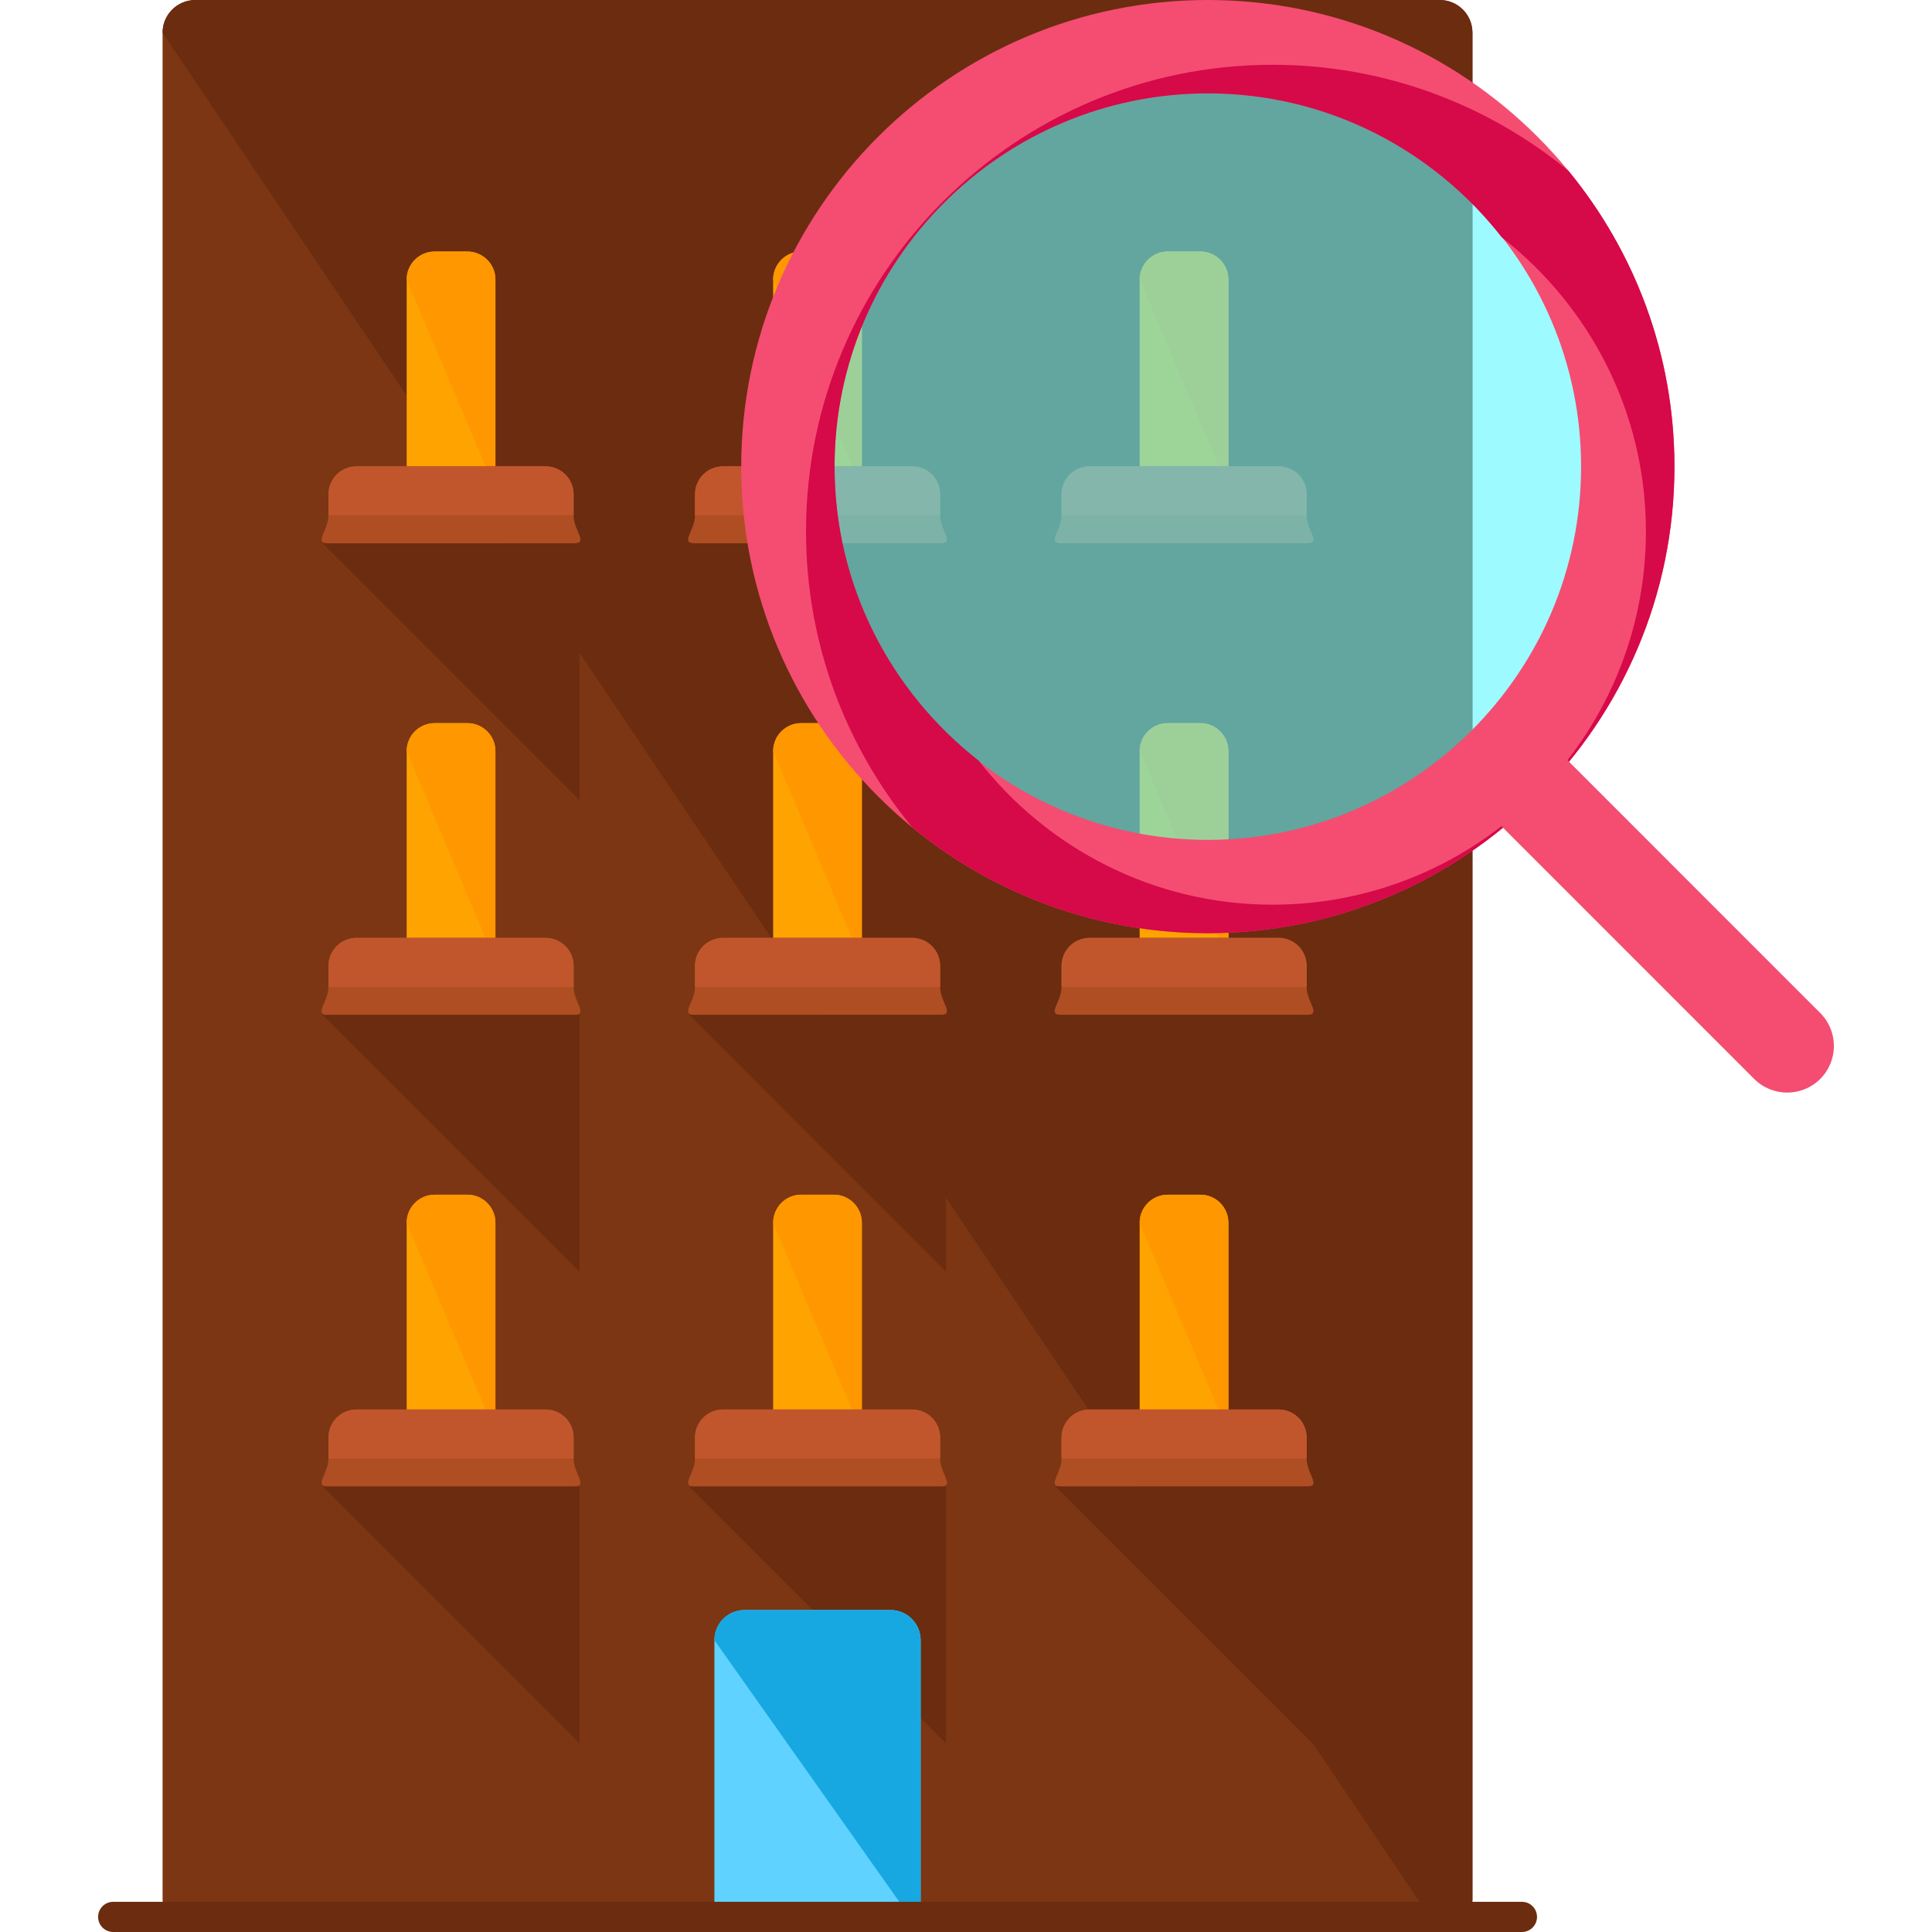 <?xml version="1.0" encoding="iso-8859-1"?>
<!-- Generator: Adobe Illustrator 19.0.0, SVG Export Plug-In . SVG Version: 6.00 Build 0)  -->
<svg version="1.1" id="Layer_1" xmlns="http://www.w3.org/2000/svg" xmlns:xlink="http://www.w3.org/1999/xlink" x="0px" y="0px"
	 viewBox="0 0 504.123 504.123" style="enable-background:new 0 0 504.123 504.123;" xml:space="preserve">
<path style="fill:#7C3613;" d="M384.21,495.569c0,4.726-3.812,8.554-8.539,8.554H50.976c-4.726,0-8.554-3.828-8.554-8.554V8.539
	C42.422,3.812,46.25,0,50.976,0h324.695c4.726,0,8.539,3.812,8.539,8.539V495.569z"/>
<path style="fill:#6B2C10;" d="M42.422,8.539C42.422,3.812,46.25,0,50.976,0h324.695c4.726,0,8.539,3.812,8.539,8.539v487.03
	c0,4.726-3.812,8.554-8.539,8.554"/>
<path style="fill:#FFA300;" d="M129.273,373.878c0,4.049-3.293,7.31-7.31,7.31h-8.523c-4.049,0-7.326-3.261-7.326-7.31v-54.815
	c0-4.049,3.277-7.326,7.326-7.326h8.523c4.017,0,7.31,3.277,7.31,7.326V373.878z"/>
<path style="fill:#FF9700;" d="M106.115,319.063c0-4.049,3.277-7.326,7.326-7.326h8.523c4.017,0,7.31,3.277,7.31,7.326v54.815"/>
<path style="fill:#AF4E23;" d="M149.666,380.566c0,4.049,4.041,7.326,0,7.326H85.706c-4.041,0,0-3.277,0-7.326v-5.474
	c0-4.049,3.277-7.31,7.31-7.31h49.349c4.033,0,7.31,3.261,7.31,7.31v5.474H149.666z"/>
<path style="fill:#C1562D;" d="M85.706,380.566v-5.474c0-4.049,3.277-7.31,7.31-7.31h49.349c4.033,0,7.31,3.261,7.31,7.31v5.474"/>
<polyline style="fill:#6B2C10;" points="84.178,387.875 151.202,387.875 151.202,454.892 "/>
<path style="fill:#FFA300;" d="M224.883,373.878c0,4.049-3.277,7.31-7.302,7.31h-8.523c-4.041,0-7.318-3.261-7.318-7.31v-54.815
	c0-4.049,3.277-7.326,7.318-7.326h8.523c4.025,0,7.302,3.277,7.302,7.326V373.878z"/>
<path style="fill:#FF9700;" d="M201.749,319.063c0-4.049,3.277-7.326,7.318-7.326h8.523c4.025,0,7.302,3.277,7.302,7.326v54.815"/>
<path style="fill:#AF4E23;" d="M245.308,380.566c0,4.049,4.033,7.326,0,7.326H181.34c-4.033,0,0-3.277,0-7.326v-5.474
	c0-4.049,3.277-7.31,7.318-7.31h49.341c4.041,0,7.318,3.261,7.318,7.31v5.474H245.308z"/>
<path style="fill:#C1562D;" d="M181.34,380.566v-5.474c0-4.049,3.277-7.31,7.318-7.31h49.341c4.041,0,7.318,3.261,7.318,7.31v5.474"
	/>
<polyline style="fill:#6B2C10;" points="179.819,387.875 246.828,387.875 246.828,454.892 "/>
<path style="fill:#FFA300;" d="M320.533,373.878c0,4.049-3.277,7.31-7.31,7.31H304.7c-4.049,0-7.326-3.261-7.326-7.31v-54.815
	c0-4.049,3.277-7.326,7.326-7.326h8.523c4.033,0,7.31,3.277,7.31,7.326V373.878z"/>
<path style="fill:#FF9700;" d="M297.375,319.063c0-4.049,3.277-7.326,7.326-7.326h8.523c4.033,0,7.31,3.277,7.31,7.326v54.815"/>
<path style="fill:#AF4E23;" d="M340.942,380.566c0,4.049,4.025,7.326,0,7.326h-63.953c-4.041,0,0-3.277,0-7.326v-5.474
	c0-4.049,3.277-7.31,7.31-7.31h49.333c4.041,0,7.318,3.261,7.318,7.31v5.474H340.942z"/>
<path style="fill:#C1562D;" d="M276.989,380.566v-5.474c0-4.049,3.277-7.31,7.31-7.31h49.333c4.041,0,7.318,3.261,7.318,7.31v5.474"
	/>
<polyline style="fill:#6B2C10;" points="275.453,387.875 342.47,387.875 342.47,454.892 "/>
<path style="fill:#FFA300;" d="M129.273,250.833c0,4.033-3.293,7.31-7.31,7.31h-8.523c-4.049,0-7.326-3.277-7.326-7.31v-54.831
	c0-4.049,3.277-7.31,7.326-7.31h8.523c4.017,0,7.31,3.261,7.31,7.31V250.833z"/>
<path style="fill:#FF9700;" d="M106.115,196.001c0-4.049,3.277-7.31,7.326-7.31h8.523c4.017,0,7.31,3.261,7.31,7.31v54.831"/>
<path style="fill:#AF4E23;" d="M149.666,257.52c0,4.033,4.041,7.31,0,7.31H85.706c-4.041,0,0-3.277,0-7.31v-5.49
	c0-4.033,3.277-7.31,7.31-7.31h49.349c4.033,0,7.31,3.277,7.31,7.31v5.49H149.666z"/>
<path style="fill:#C1562D;" d="M85.706,257.52v-5.49c0-4.033,3.277-7.31,7.31-7.31h49.349c4.033,0,7.31,3.277,7.31,7.31v5.49"/>
<polyline style="fill:#6B2C10;" points="84.178,264.814 151.202,264.814 151.202,331.831 "/>
<path style="fill:#FFA300;" d="M224.883,250.833c0,4.033-3.277,7.31-7.302,7.31h-8.523c-4.041,0-7.318-3.277-7.318-7.31v-54.831
	c0-4.049,3.277-7.31,7.318-7.31h8.523c4.025,0,7.302,3.261,7.302,7.31V250.833z"/>
<path style="fill:#FF9700;" d="M201.749,196.001c0-4.049,3.277-7.31,7.318-7.31h8.523c4.025,0,7.302,3.261,7.302,7.31v54.831"/>
<path style="fill:#AF4E23;" d="M245.308,257.52c0,4.033,4.033,7.31,0,7.31H181.34c-4.033,0,0-3.277,0-7.31v-5.49
	c0-4.033,3.277-7.31,7.318-7.31h49.341c4.041,0,7.318,3.277,7.318,7.31v5.49H245.308z"/>
<path style="fill:#C1562D;" d="M181.34,257.52v-5.49c0-4.033,3.277-7.31,7.318-7.31h49.341c4.041,0,7.318,3.277,7.318,7.31v5.49"/>
<polyline style="fill:#6B2C10;" points="179.819,264.814 246.828,264.814 246.828,331.831 "/>
<path style="fill:#FFA300;" d="M320.533,250.833c0,4.033-3.277,7.31-7.31,7.31H304.7c-4.049,0-7.326-3.277-7.326-7.31v-54.831
	c0-4.049,3.277-7.31,7.326-7.31h8.523c4.033,0,7.31,3.261,7.31,7.31V250.833z"/>
<path style="fill:#FF9700;" d="M297.375,196.001c0-4.049,3.277-7.31,7.326-7.31h8.523c4.033,0,7.31,3.261,7.31,7.31v54.831"/>
<path style="fill:#AF4E23;" d="M340.942,257.52c0,4.033,4.025,7.31,0,7.31h-63.953c-4.041,0,0-3.277,0-7.31v-5.49
	c0-4.033,3.277-7.31,7.31-7.31h49.333c4.041,0,7.318,3.277,7.318,7.31v5.49H340.942z"/>
<path style="fill:#C1562D;" d="M276.989,257.52v-5.49c0-4.033,3.277-7.31,7.31-7.31h49.333c4.041,0,7.318,3.277,7.318,7.31v5.49"/>
<polyline style="fill:#6B2C10;" points="275.453,264.814 342.47,264.814 342.47,331.831 "/>
<path style="fill:#FFA300;" d="M129.273,127.772c0,4.049-3.293,7.31-7.31,7.31h-8.523c-4.049,0-7.326-3.261-7.326-7.31V72.94
	c0-4.033,3.277-7.31,7.326-7.31h8.523c4.017,0,7.31,3.277,7.31,7.31V127.772z"/>
<path style="fill:#FF9700;" d="M106.115,72.94c0-4.033,3.277-7.31,7.326-7.31h8.523c4.017,0,7.31,3.277,7.31,7.31v54.831"/>
<path style="fill:#AF4E23;" d="M149.666,134.459c0,4.049,4.041,7.31,0,7.31H85.706c-4.041,0,0-3.261,0-7.31v-5.474
	c0-4.049,3.277-7.31,7.31-7.31h49.349c4.033,0,7.31,3.261,7.31,7.31v5.474H149.666z"/>
<path style="fill:#C1562D;" d="M85.706,134.459v-5.474c0-4.049,3.277-7.31,7.31-7.31h49.349c4.033,0,7.31,3.261,7.31,7.31v5.474"/>
<polyline style="fill:#6B2C10;" points="84.178,141.769 151.202,141.769 151.202,208.786 "/>
<path style="fill:#FFA300;" d="M224.883,127.772c0,4.049-3.277,7.31-7.302,7.31h-8.523c-4.041,0-7.318-3.261-7.318-7.31V72.94
	c0-4.033,3.277-7.31,7.318-7.31h8.523c4.025,0,7.302,3.277,7.302,7.31V127.772z"/>
<path style="fill:#FF9700;" d="M201.749,72.94c0-4.033,3.277-7.31,7.318-7.31h8.523c4.025,0,7.302,3.277,7.302,7.31v54.831"/>
<path style="fill:#AF4E23;" d="M245.308,134.459c0,4.049,4.033,7.31,0,7.31H181.34c-4.033,0,0-3.261,0-7.31v-5.474
	c0-4.049,3.277-7.31,7.318-7.31h49.341c4.041,0,7.318,3.261,7.318,7.31v5.474H245.308z"/>
<path style="fill:#C1562D;" d="M181.34,134.459v-5.474c0-4.049,3.277-7.31,7.318-7.31h49.341c4.041,0,7.318,3.261,7.318,7.31v5.474"
	/>
<polyline style="fill:#6B2C10;" points="179.819,141.769 246.828,141.769 246.828,208.786 "/>
<path style="fill:#FFA300;" d="M320.533,127.772c0,4.049-3.277,7.31-7.31,7.31H304.7c-4.049,0-7.326-3.261-7.326-7.31V72.94
	c0-4.033,3.277-7.31,7.326-7.31h8.523c4.033,0,7.31,3.277,7.31,7.31V127.772z"/>
<path style="fill:#FF9700;" d="M297.375,72.94c0-4.033,3.277-7.31,7.326-7.31h8.523c4.033,0,7.31,3.277,7.31,7.31v54.831"/>
<path style="fill:#AF4E23;" d="M340.942,134.459c0,4.049,4.025,7.31,0,7.31h-63.953c-4.041,0,0-3.261,0-7.31v-5.474
	c0-4.049,3.277-7.31,7.31-7.31h49.333c4.041,0,7.318,3.261,7.318,7.31v5.474H340.942z"/>
<path style="fill:#C1562D;" d="M276.989,134.459v-5.474c0-4.049,3.277-7.31,7.31-7.31h49.333c4.041,0,7.318,3.261,7.318,7.31v5.474"
	/>
<polyline style="fill:#6B2C10;" points="275.453,141.769 342.47,141.769 342.47,208.786 "/>
<path style="fill:#5FD2FF;" d="M232.351,420.108h-38.061c-4.356,0-7.877,3.521-7.877,7.877v76.138h53.815v-76.138
	C240.227,423.629,236.699,420.108,232.351,420.108z"/>
<path style="fill:#17A8E2;" d="M240.227,504.123v-76.138c0-4.356-3.521-7.877-7.877-7.877h-38.061c-4.356,0-7.877,3.521-7.877,7.877
	"/>
<path style="fill:#6B2C10;" d="M401.058,500.185c0,2.166-1.757,3.938-3.938,3.938H29.536c-2.174,0-3.938-1.772-3.938-3.938l0,0
	c0-2.182,1.764-3.938,3.938-3.938H397.12C399.302,496.246,401.058,498.003,401.058,500.185L401.058,500.185z"/>
<circle style="opacity:0.6;fill:#5CF7FF;enable-background:new    ;" cx="315.168" cy="121.754" r="109.576"/>
<path style="fill:#F44D71;" d="M315.161,243.507c-67.135,0-121.754-54.619-121.754-121.754S248.026,0,315.161,0
	s121.754,54.619,121.754,121.754S382.303,243.507,315.161,243.507z M315.161,24.355c-53.705,0-97.398,43.678-97.398,97.398
	c0,53.705,43.693,97.398,97.398,97.398s97.398-43.693,97.398-97.398C412.559,68.033,368.873,24.355,315.161,24.355z"/>
<path style="fill:#D60949;" d="M332.072,16.904c-67.135,0-121.754,54.619-121.754,121.754c0,29.263,10.398,56.155,27.68,77.17
	c21.016,17.274,47.892,27.68,77.17,27.68c67.135,0,121.754-54.619,121.754-121.754c0-29.279-10.382-56.155-27.664-77.186
	C388.227,27.294,361.351,16.904,332.072,16.904z M332.072,236.064c-31.153,0-58.864-14.769-76.705-37.597
	c-22.843-17.849-37.597-45.552-37.597-76.705c0-53.721,43.693-97.398,97.398-97.398c31.153,0,58.88,14.753,76.705,37.581
	c22.843,17.849,37.604,45.552,37.604,76.721C429.478,192.37,385.793,236.064,332.072,236.064z"/>
<path style="fill:#F44D71;" d="M466.335,285.089c-3.111,0-6.231-1.182-8.602-3.552l-71.018-71.034
	c-4.758-4.758-4.758-12.461,0-17.219s12.453-4.758,17.219,0l71.018,71.034c4.766,4.758,4.766,12.446,0,17.219
	C472.565,283.908,469.454,285.089,466.335,285.089z"/>
<g>
</g>
<g>
</g>
<g>
</g>
<g>
</g>
<g>
</g>
<g>
</g>
<g>
</g>
<g>
</g>
<g>
</g>
<g>
</g>
<g>
</g>
<g>
</g>
<g>
</g>
<g>
</g>
<g>
</g>
</svg>
